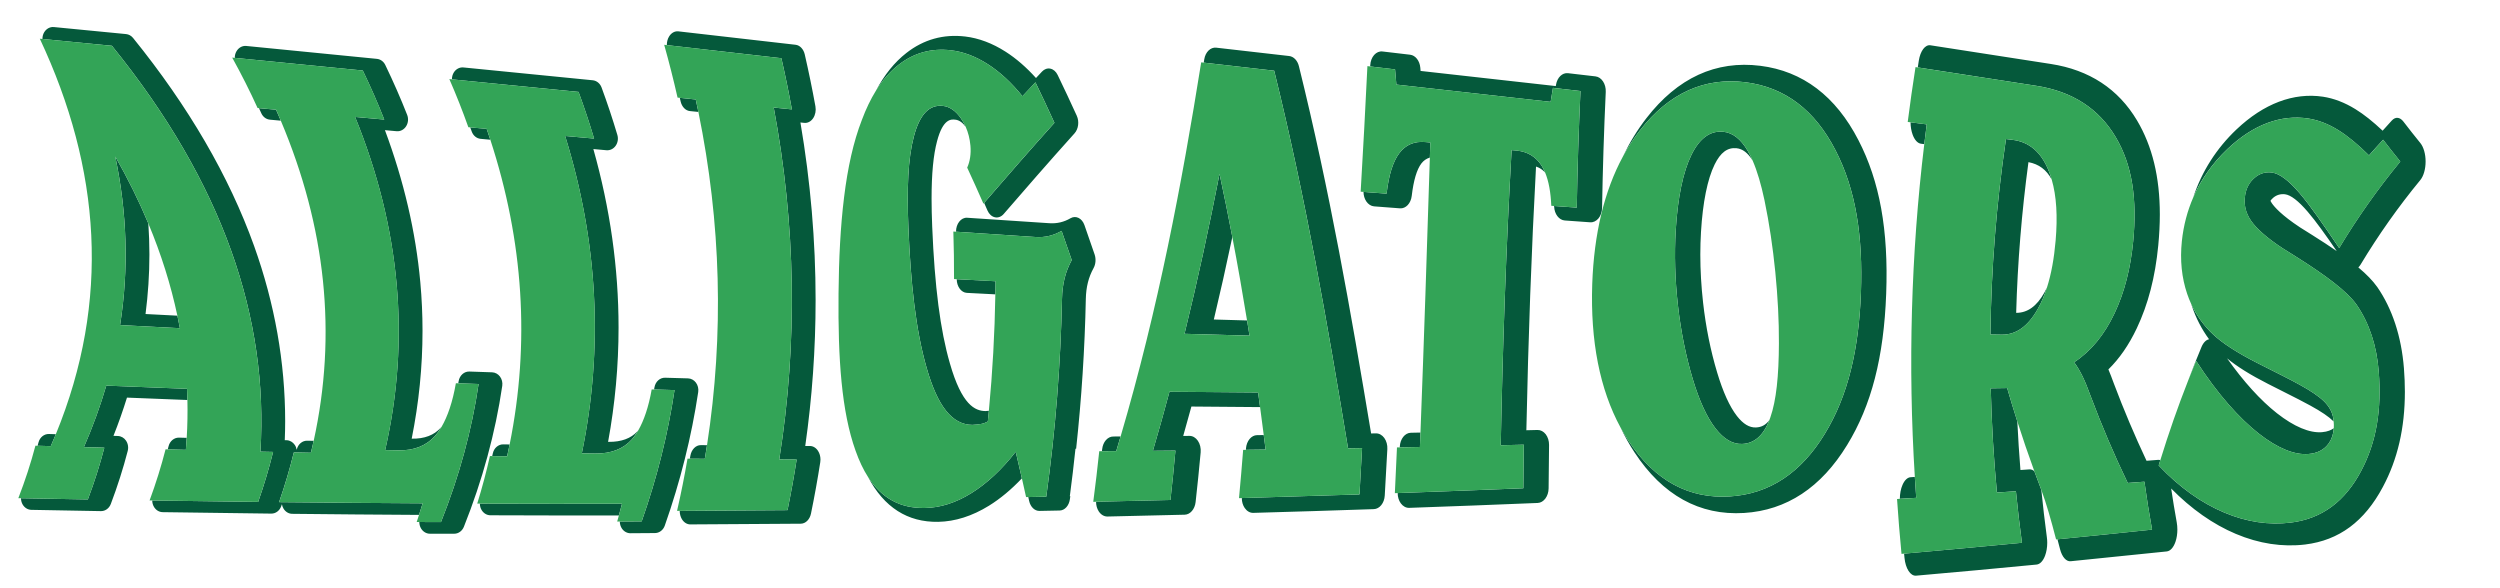 <?xml version="1.0" encoding="utf-8"?>
<!-- Generator: Adobe Illustrator 17.0.0, SVG Export Plug-In . SVG Version: 6.00 Build 0)  -->
<!DOCTYPE svg PUBLIC "-//W3C//DTD SVG 1.1//EN" "http://www.w3.org/Graphics/SVG/1.1/DTD/svg11.dtd">
<svg version="1.1" id="Layer_1" xmlns="http://www.w3.org/2000/svg" xmlns:xlink="http://www.w3.org/1999/xlink" x="0px" y="0px"
	 width="200px" height="47px" viewBox="0 0 200 47" style="enable-background:new 0 0 200 47;" xml:space="preserve">
<path id="color2" style="fill:#05593B;" d="M77.349,23.43c-0.451-0.023-0.807-0.504-0.811-1.094c1.034,0.056,2.068,0.11,3.104,0.163
	c-0.002,0.35-0.007,0.7-0.012,1.049C78.691,23.5,77.349,23.43,77.349,23.43z M89.647,34.916c-0.312,0.003-0.588,0.005-0.588,0.005
	c-0.448,0.002-0.825,0.435-0.886,1.016c-0.005,0.052-0.012,0.107-0.018,0.159c0.381-0.002,0.762-0.005,1.143-0.008
	C89.416,35.696,89.532,35.307,89.647,34.916z M22.326,40.172c0.462-1.328,0.854-2.653,1.18-3.981c0.456,0.011,0.911,0.02,1.366,0.03
	c0.078-0.318,0.15-0.636,0.221-0.954c-0.277-0.006-0.513-0.011-0.513-0.011c-0.388-0.01-0.731,0.275-0.833,0.69
	c-0.003,0.012-0.007,0.024-0.01,0.037c-0.024-0.14-0.074-0.273-0.153-0.388c-0.156-0.233-0.399-0.371-0.66-0.377
	c0,0-0.107-0.003-0.142-0.003c0.02-0.505,0.032-1.008,0.032-1.513c0-4.707-0.833-9.413-2.484-14.021
	c-1.999-5.579-5.258-11.179-9.686-16.646c-0.144-0.177-0.342-0.287-0.556-0.308L4.316,2.165C4.009,2.134,3.711,2.292,3.539,2.576
	c-0.096,0.156-0.143,0.338-0.143,0.52c0,0.007,0,0.014,0.001,0.022c1.856,0.181,3.708,0.363,5.558,0.545
	c8.907,10.996,12.546,21.82,11.879,32.469c0.339,0.007,0.676,0.016,1.015,0.022c-0.33,1.334-0.728,2.666-1.196,3.999
	c-2.832-0.032-5.656-0.07-8.474-0.114c0.001,0.182,0.047,0.36,0.141,0.515c0.154,0.258,0.413,0.415,0.693,0.419
	c2.903,0.043,5.826,0.083,8.69,0.116c0.352,0.004,0.669-0.234,0.797-0.597c0.019-0.053,0.035-0.105,0.053-0.156
	c0.021,0.129,0.064,0.25,0.132,0.361c0.156,0.254,0.415,0.407,0.692,0.409c3.379,0.037,6.783,0.067,10.144,0.086
	c0.1-0.308,0.197-0.616,0.291-0.926C29.97,40.243,26.142,40.212,22.326,40.172z M77.702,39.456c-1.23,0.764-2.478,1.163-3.715,1.183
	c-1.96,0.039-3.45-0.777-4.541-2.477c1.279,2.425,3.161,3.628,5.611,3.585c1.353-0.025,2.72-0.461,4.064-1.292
	c0.906-0.561,1.785-1.296,2.63-2.187c-0.161-0.706-0.324-1.415-0.493-2.126C80.13,37.585,78.933,38.694,77.702,39.456z
	 M86.753,18.002c-0.193-0.546-0.688-0.788-1.11-0.544c-0.262,0.153-0.536,0.263-0.811,0.329c-0.28,0.066-0.578,0.091-0.884,0.07
	l-6.576-0.437c-0.238-0.017-0.47,0.099-0.639,0.319c-0.161,0.207-0.251,0.491-0.251,0.785c0,0.004,0,0.008,0,0.013
	c2.122,0.145,4.243,0.286,6.365,0.424c0.375,0.025,0.734-0.005,1.078-0.087c0.345-0.081,0.679-0.217,1.003-0.403
	c0.279,0.78,0.549,1.559,0.812,2.337c-0.253,0.457-0.442,0.94-0.569,1.446c-0.126,0.506-0.196,1.047-0.208,1.619
	c-0.11,5.282-0.527,10.57-1.261,15.864c-0.48,0.012-0.959,0.019-1.44,0.028c0.023,0.103,0.046,0.205,0.069,0.309
	c0.105,0.482,0.445,0.807,0.826,0.799l1.616-0.032c0.405-0.007,0.748-0.387,0.819-0.907c0.011-0.079,0.021-0.159,0.032-0.237
	c-0.012,0-0.025,0-0.038,0.001c0.168-1.268,0.319-2.534,0.452-3.8c0.018,0,0.035,0,0.053,0c0.432-3.984,0.692-8.002,0.775-11.995
	c0.01-0.463,0.065-0.904,0.166-1.305c0.099-0.397,0.251-0.782,0.45-1.143c0.177-0.318,0.21-0.736,0.088-1.096
	C87.303,19.567,87.028,18.775,86.753,18.002z M163.306,39.192c-0.004-0.014-0.01-0.025-0.014-0.037
	c-0.186-0.487-0.365-0.971-0.545-1.459c-0.117-0.096-0.247-0.154-0.38-0.146c0,0-0.367,0.026-0.732,0.051
	c-0.104-1.295-0.187-2.592-0.249-3.885c-0.282-0.885-0.555-1.774-0.814-2.671c-0.436,0.008-0.874,0.015-1.311,0.021
	c0.067,2.771,0.232,5.552,0.493,8.336c0.507-0.034,1.014-0.065,1.521-0.102c0.137,1.37,0.296,2.745,0.481,4.122
	c-3.147,0.303-6.29,0.59-9.428,0.869c0.01,0.108,0.02,0.223,0.031,0.332c0.082,0.86,0.476,1.468,0.924,1.431
	c3.212-0.28,6.457-0.581,9.641-0.888c0.271-0.024,0.521-0.284,0.681-0.709c0.114-0.306,0.174-0.663,0.174-1.035
	c0-0.148-0.009-0.296-0.03-0.441C163.58,41.721,163.432,40.447,163.306,39.192z M76.418,9.573c0.302,0.031,0.576,0.218,0.837,0.568
	c-0.104-0.232-0.226-0.452-0.37-0.66c-0.426-0.617-0.915-0.954-1.458-1.01c-1.099-0.114-1.857,0.7-2.32,2.462
	c-0.468,1.761-0.56,4.184-0.434,7.251c0.182,4.455,0.586,8.229,1.465,11.265c0.869,3.036,2.027,4.533,3.653,4.542
	c0.264-0.016,0.491-0.04,0.682-0.072c0.19-0.032,0.375-0.099,0.553-0.195c0.03-0.288,0.058-0.575,0.085-0.861
	c-0.085,0.007-0.177,0.016-0.276,0.022c-0.823-0.012-1.887-0.466-2.846-3.821c-0.768-2.654-1.216-6.128-1.413-10.937
	c-0.033-0.809-0.05-1.553-0.05-2.236c0-1.999,0.144-3.486,0.438-4.595C75.444,9.471,76.102,9.54,76.418,9.573z M71.89,5.183
	c1.237-0.965,2.64-1.343,4.19-1.16c0.984,0.116,1.969,0.488,2.938,1.108c0.969,0.62,1.901,1.478,2.778,2.566
	c0.346-0.373,0.692-0.743,1.039-1.111c0.526,1.085,1.032,2.165,1.521,3.24c-1.871,2.078-3.734,4.214-5.626,6.405
	c0.09,0.203,0.18,0.406,0.268,0.61c0.126,0.29,0.347,0.488,0.598,0.542c0.251,0.054,0.508-0.043,0.699-0.264
	c1.553-1.797,3.598-4.155,5.667-6.452c0.314-0.35,0.39-0.944,0.18-1.407c-0.499-1.097-1.015-2.196-1.532-3.266
	c-0.129-0.268-0.339-0.452-0.579-0.502c-0.24-0.051-0.483,0.034-0.67,0.233c0,0-0.242,0.259-0.482,0.516
	c-0.771-0.857-1.586-1.564-2.43-2.104c-1.062-0.679-2.15-1.088-3.234-1.217c-1.74-0.205-3.321,0.236-4.7,1.313
	c-0.952,0.741-1.758,1.739-2.439,3.023C70.601,6.41,71.202,5.719,71.89,5.183z M55.229,36.461c-0.014,0.077-0.027,0.154-0.041,0.234
	c0.399,0.002,0.799,0.006,1.197,0.01c0.062-0.362,0.119-0.726,0.176-1.09c-0.271-0.002-0.499-0.004-0.499-0.004
	C55.664,35.607,55.315,35.962,55.229,36.461z M39.428,36.26c-0.017,0.075-0.035,0.151-0.052,0.228
	c0.398,0.006,0.795,0.011,1.193,0.018c0.07-0.316,0.137-0.633,0.2-0.949c-0.274-0.004-0.507-0.008-0.507-0.008
	C39.868,35.543,39.523,35.838,39.428,36.26z M46.283,7.352c0.459,1.245,0.874,2.489,1.243,3.734
	c-0.771-0.07-1.543-0.139-2.315-0.209c2.618,8.46,3.084,16.922,1.334,25.39c0.36,0.005,0.72,0.01,1.079,0.015
	c1.245,0.015,2.226-0.358,2.911-1.117c0.184-0.206,0.359-0.453,0.525-0.74c-0.022,0.026-0.045,0.055-0.067,0.08
	c-0.517,0.57-1.292,0.855-2.301,0.843c0,0-0.018-0.001-0.045-0.002c0.557-3.032,0.837-6.084,0.837-9.144
	c0-4.754-0.675-9.528-2.016-14.278c0.52,0.047,1.048,0.095,1.048,0.095c0.282,0.025,0.558-0.107,0.733-0.353
	c0.175-0.246,0.228-0.573,0.139-0.87c-0.373-1.259-0.798-2.537-1.263-3.797c-0.119-0.324-0.394-0.546-0.708-0.578l-10.34-1.025
	c-0.304-0.03-0.599,0.123-0.771,0.399c-0.1,0.16-0.151,0.345-0.151,0.532c0,0.007,0,0.015,0,0.022
	C39.542,6.683,42.917,7.018,46.283,7.352z M37.736,10.517c0.117,0.333,0.396,0.563,0.718,0.591c0,0,0.384,0.035,0.771,0.07
	c-0.095-0.289-0.192-0.58-0.292-0.869c-0.439-0.04-0.876-0.079-1.315-0.119C37.657,10.299,37.696,10.408,37.736,10.517z
	 M95.155,34.871c0,0-0.299,0.003-0.498,0.004c0.223-0.779,0.44-1.561,0.655-2.352c0.879,0.006,4.208,0.033,5.493,0.045
	c-0.055-0.389-0.106-0.778-0.158-1.169c-2.368-0.017-4.73-0.037-7.089-0.062c-0.419,1.57-0.86,3.146-1.327,4.727
	c0.601-0.005,1.204-0.009,1.805-0.017c-0.119,1.317-0.253,2.635-0.4,3.951c-1.987,0.051-3.971,0.098-5.951,0.14
	c0,0.004,0,0.006,0,0.007c0,0.28,0.076,0.552,0.215,0.765c0.175,0.268,0.431,0.417,0.699,0.412l6.178-0.146
	c0.439-0.011,0.807-0.437,0.871-1.005c0.147-1.318,0.285-2.659,0.405-3.982c0.031-0.337-0.051-0.675-0.223-0.926
	C95.659,35.011,95.412,34.867,95.155,34.871z M39.999,30.126c-0.155-0.207-0.384-0.332-0.628-0.341l-1.819-0.062
	c-0.417-0.015-0.78,0.309-0.859,0.76c-0.01,0.063-0.021,0.123-0.032,0.182c0.542,0.019,1.084,0.038,1.627,0.056
	c-0.54,3.675-1.537,7.356-3.009,11.043c-0.579,0-1.157-0.001-1.734-0.002c0,0.19,0.051,0.374,0.152,0.534
	c0.158,0.25,0.417,0.401,0.694,0.401l1.946,0.001c0.336,0,0.639-0.218,0.775-0.558c1.484-3.721,2.518-7.513,3.069-11.272
	C40.219,30.604,40.153,30.333,39.999,30.126z M55.673,30.609c-0.156-0.208-0.386-0.332-0.631-0.339l-1.83-0.052
	c-0.413-0.013-0.773,0.308-0.853,0.757c-0.01,0.062-0.023,0.122-0.034,0.183c0.546,0.017,1.092,0.032,1.638,0.049
	c-0.522,3.492-1.393,6.995-2.628,10.503c-0.583,0.005-1.167,0.009-1.75,0.012c0,0.001,0,0.001,0,0.002
	c0,0.197,0.057,0.392,0.165,0.555c0.161,0.241,0.417,0.382,0.687,0.38l1.962-0.014c0.347-0.002,0.658-0.237,0.784-0.596
	c1.241-3.525,2.141-7.124,2.675-10.69C55.896,31.092,55.829,30.818,55.673,30.609z M55.192,8.886c0,0,0.38,0.039,0.678,0.069
	c-0.068-0.332-0.138-0.665-0.21-0.996c-0.425-0.044-0.85-0.089-1.276-0.133c0.021,0.094,0.042,0.186,0.063,0.279
	C54.544,8.54,54.841,8.85,55.192,8.886z M38.389,40.289c0,0.19,0.052,0.38,0.156,0.54c0.158,0.246,0.413,0.392,0.686,0.393
	c3.419,0.013,6.868,0.019,10.278,0.015c0.086-0.312,0.171-0.625,0.251-0.937C45.958,40.306,42.167,40.302,38.389,40.289z
	 M11.868,17.879c-0.745-1.782-1.625-3.566-2.646-5.356c0.941,4.466,1.098,8.962,0.385,13.483c1.594,0.084,3.188,0.167,4.784,0.249
	c-0.062-0.335-0.129-0.669-0.2-1.002c-0.902-0.047-1.741-0.091-2.548-0.132c0.202-1.579,0.31-3.169,0.31-4.767
	C11.953,19.529,11.922,18.704,11.868,17.879z M64.795,35.679c0,0-0.227,0-0.375-0.001c0.551-3.869,0.828-7.766,0.828-11.673
	c0-4.732-0.408-9.477-1.214-14.207c0.103,0.012,0.308,0.032,0.308,0.032c0.269,0.028,0.532-0.11,0.709-0.371
	c0.176-0.261,0.244-0.614,0.183-0.95c-0.249-1.378-0.537-2.775-0.854-4.156c-0.098-0.426-0.39-0.733-0.736-0.772l-9.375-1.073
	c-0.288-0.033-0.569,0.124-0.745,0.416c-0.116,0.191-0.177,0.424-0.177,0.661c0,0.008,0,0.016,0,0.025
	c3.062,0.35,6.116,0.699,9.163,1.047c0.314,1.366,0.594,2.73,0.841,4.095c-0.483-0.05-0.968-0.098-1.453-0.148
	c1.763,9.375,1.931,18.756,0.443,28.149c0.463,0.002,0.928,0.006,1.392,0.008c-0.21,1.351-0.455,2.702-0.731,4.051
	c-2.882,0.027-5.758,0.046-8.626,0.059c0,0.229,0.057,0.458,0.168,0.65c0.16,0.272,0.412,0.432,0.679,0.432
	c2.945-0.014,5.92-0.031,8.842-0.057c0.382-0.005,0.716-0.336,0.813-0.809c0.28-1.362,0.53-2.746,0.743-4.114
	c0.011-0.071,0.016-0.14,0.016-0.211c0-0.246-0.066-0.489-0.191-0.684C65.287,35.826,65.048,35.681,64.795,35.679z M140.825,5.264
	c-3.55-0.446-6.618,0.965-9.116,4.194c-0.718,0.929-1.344,1.951-1.877,3.066c0.402-0.74,0.85-1.432,1.349-2.076
	c2.352-3.04,5.238-4.273,8.444-3.87c3.207,0.401,5.578,2.265,7.21,5.431c1.643,3.174,2.207,6.914,2.041,11.409
	c-0.168,4.509-1.014,8.228-2.902,11.307c-1.874,3.071-4.39,4.796-7.61,4.992c-3.219,0.198-5.979-1.238-8.086-4.451
	c-0.225-0.343-0.435-0.697-0.635-1.065c0.331,0.694,0.701,1.355,1.111,1.98c2.257,3.44,5.207,5.076,8.771,4.857
	c3.396-0.21,6.169-2.036,8.242-5.433c1.945-3.169,2.94-7.021,3.128-12.113c0.189-5.082-0.517-8.985-2.222-12.281
	C146.86,7.69,144.218,5.688,140.825,5.264z M20.905,9.061c0.132,0.292,0.392,0.486,0.688,0.513c0,0,0.588,0.054,0.87,0.08
	c-0.124-0.292-0.25-0.585-0.379-0.877c-0.455-0.041-0.91-0.083-1.366-0.124C20.781,8.789,20.844,8.925,20.905,9.061z
	 M176.117,27.765c-0.366,0.873-0.719,1.767-1.064,2.676c0.208-0.527,0.42-1.055,0.637-1.572c1.744,2.704,3.48,4.612,5.009,5.814
	c1.532,1.2,2.884,1.726,3.969,1.638c0.737-0.06,1.28-0.349,1.638-0.862c0.237-0.34,0.368-0.743,0.396-1.205
	c-0.181,0.139-0.474,0.282-0.947,0.321c-0.986,0.08-2.229-0.442-3.596-1.513c-1.32-1.037-2.684-2.547-3.992-4.395
	c0.783,0.649,1.883,1.338,3.28,2.046c0,0.001,1.068,0.54,1.068,0.54c1.069,0.539,1.842,0.929,2.321,1.198
	c0.866,0.473,1.477,0.89,1.821,1.235c0.012,0.011,0.023,0.024,0.035,0.038c-0.007-0.073-0.014-0.144-0.024-0.215
	c-0.069-0.505-0.31-0.962-0.722-1.378c-0.411-0.412-1.075-0.861-1.984-1.358c-0.643-0.362-1.79-0.93-3.413-1.752
	c-1.621-0.825-2.777-1.587-3.487-2.256c-0.742-0.69-1.333-1.505-1.764-2.44c0.015,0.043,0.028,0.092,0.045,0.134
	c0.335,0.997,0.801,1.892,1.382,2.681C176.496,27.185,176.272,27.39,176.117,27.765z M137.169,13.162
	c0.474-0.965,1.031-1.38,1.758-1.303c0.484,0.049,0.904,0.373,1.282,0.985c-0.125-0.287-0.256-0.547-0.396-0.784
	c-0.545-0.931-1.192-1.44-1.945-1.518c-1.029-0.107-1.892,0.501-2.553,1.848c-0.661,1.344-1.095,3.366-1.256,6.048
	c-0.113,1.916-0.058,3.921,0.177,5.992c0.234,2.075,0.632,4.044,1.188,5.903c0.529,1.762,1.143,3.073,1.813,3.936
	c0.672,0.866,1.389,1.277,2.136,1.246c0.979-0.038,1.697-0.681,2.175-1.906c-0.279,0.383-0.628,0.572-1.074,0.588
	c-0.525,0.022-1.023-0.28-1.52-0.917c-0.586-0.756-1.117-1.927-1.581-3.477c-0.527-1.752-0.905-3.629-1.126-5.587
	c-0.147-1.304-0.222-2.593-0.222-3.849c0-0.614,0.019-1.218,0.054-1.813C136.221,16.189,136.596,14.326,137.169,13.162z
	 M153.185,38.155c-0.179,0.012-0.327,0.022-0.327,0.022c-0.256,0.011-0.493,0.237-0.657,0.613c-0.138,0.315-0.212,0.708-0.214,1.113
	c0.438-0.023,0.873-0.049,1.31-0.077C153.256,39.27,153.219,38.711,153.185,38.155z M4.467,34.736
	c-0.29-0.009-0.552-0.016-0.552-0.016c-0.385-0.012-0.729,0.266-0.835,0.674c-0.024,0.089-0.048,0.177-0.073,0.266
	c0.352,0.01,0.704,0.021,1.055,0.031C4.202,35.373,4.336,35.055,4.467,34.736z M161.014,11.189
	c-0.179-0.023-0.357-0.045-0.536-0.065c-0.769,5.192-1.18,10.405-1.244,15.633c0.299,0.003,0.597,0.009,0.896,0.016
	c1.173,0.017,2.125-0.683,2.901-2.072c0.284-0.507,0.525-1.073,0.726-1.695c-0.066,0.14-0.136,0.276-0.211,0.407
	c-0.606,1.087-1.345,1.615-2.252,1.615c0.112-4.028,0.443-8.07,0.982-12.057c0.831,0.155,1.446,0.611,1.861,1.392
	c-0.072-0.25-0.153-0.487-0.247-0.714C163.297,12.185,162.35,11.354,161.014,11.189z M29.022,5.641
	c0.632,1.309,1.206,2.617,1.719,3.925c-0.777-0.071-1.554-0.142-2.333-0.212c3.612,8.883,4.436,17.769,2.405,26.653
	c0.356,0.007,0.713,0.014,1.07,0.02c1.235,0.023,2.224-0.365,2.927-1.16c0.179-0.201,0.352-0.444,0.515-0.726
	c-0.021,0.026-0.043,0.052-0.063,0.074c-0.532,0.599-1.308,0.896-2.306,0.878c0,0-0.008,0-0.02-0.001
	c0.576-2.862,0.866-5.75,0.866-8.629c0-1.296-0.059-2.59-0.176-3.878c-0.366-4.034-1.32-8.122-2.831-12.173
	c0.402,0.037,0.933,0.085,0.933,0.085c0.296,0.027,0.584-0.12,0.757-0.388c0.174-0.267,0.207-0.615,0.089-0.917
	c-0.521-1.325-1.11-2.669-1.75-3.993c-0.133-0.278-0.387-0.462-0.67-0.49L19.705,3.677c-0.318-0.033-0.626,0.138-0.794,0.439
	c-0.085,0.15-0.128,0.321-0.128,0.493c0,0.007,0.002,0.014,0.002,0.021C22.209,4.967,25.621,5.305,29.022,5.641z M153.68,11.498
	c0,0,0.12,0.015,0.26,0.033c0.063-0.526,0.129-1.053,0.198-1.581c-0.432-0.054-0.864-0.112-1.296-0.167
	c0.004,0.357,0.063,0.708,0.173,1.001C153.172,11.204,153.414,11.465,153.68,11.498z M13.486,35.693
	c-0.022,0.085-0.045,0.171-0.067,0.258c0.482,0.012,0.967,0.024,1.449,0.037c0.027-0.32,0.05-0.641,0.068-0.961
	c-0.331-0.01-0.615-0.017-0.615-0.017C13.936,35.002,13.591,35.281,13.486,35.693z M99.679,35.87
	c-0.001,0.04-0.005,0.078-0.008,0.115c0.526-0.004,1.051-0.012,1.576-0.021c-0.048-0.384-0.099-0.772-0.148-1.159
	c-0.285,0.004-0.533,0.006-0.533,0.006C100.107,34.817,99.726,35.273,99.679,35.87z M97.563,13.91
	c-0.826,4.212-1.739,8.478-2.801,12.794c0.111,0.003,0.223,0.006,0.334,0.009c0.581,0.017,1.164,0.032,1.746,0.049
	c1.04,0.03,2.078,0.06,3.119,0.088c-0.064-0.405-0.132-0.809-0.197-1.214c-0.894-0.027-1.714-0.051-2.658-0.076
	c0.503-2.104,0.994-4.295,1.48-6.597C98.267,17.285,97.926,15.601,97.563,13.91z M194.048,12.92v0.006
	c-0.001,0.598-0.16,1.157-0.421,1.476c-1.759,2.136-3.367,4.415-4.782,6.767c-0.055,0.093-0.115,0.163-0.178,0.224
	c0.665,0.558,1.15,1.062,1.498,1.549c0.002,0.004,0.007,0.01,0.013,0.016c0.596,0.862,1.081,1.852,1.44,2.938
	c0.361,1.099,0.595,2.297,0.696,3.565c0.05,0.644,0.076,1.269,0.076,1.879c0,2.905-0.582,5.409-1.762,7.616
	c-1.471,2.766-3.503,4.27-6.216,4.604c-1.825,0.218-3.691-0.067-5.544-0.848c-1.827-0.769-3.565-1.995-5.175-3.631
	c0.136,0.899,0.28,1.805,0.445,2.702c0.034,0.19,0.051,0.39,0.051,0.589c0,0.34-0.051,0.679-0.15,0.967
	c-0.157,0.461-0.415,0.746-0.698,0.776l-7.688,0.784c-0.356,0.037-0.69-0.344-0.85-0.966c-0.07-0.273-0.14-0.536-0.207-0.789
	c2.521-0.25,5.044-0.506,7.569-0.775c-0.232-1.279-0.438-2.56-0.612-3.834c-0.444,0.036-0.891,0.068-1.335,0.102
	c-1.094-2.269-2.075-4.573-2.957-6.921c-0.233-0.649-0.453-1.185-0.661-1.613c-0.209-0.427-0.432-0.8-0.67-1.122
	c1.363-0.897,2.419-2.202,3.225-3.9c0.807-1.7,1.288-3.607,1.5-5.767c0.325-3.358-0.063-6.097-1.402-8.351
	c-1.334-2.246-3.435-3.65-6.38-4.104c-3.148-0.483-6.3-0.972-9.452-1.465c0.028-0.18,0.054-0.361,0.082-0.539
	c0.123-0.784,0.512-1.298,0.932-1.232l9.634,1.495c3.076,0.476,5.396,1.998,6.896,4.523c1.22,2.055,1.821,4.53,1.821,7.517
	c0,0.789-0.043,1.615-0.126,2.48c-0.245,2.538-0.809,4.708-1.72,6.629c-0.635,1.336-1.386,2.419-2.269,3.286
	c0.14,0.336,0.285,0.706,0.439,1.134c0.79,2.102,1.671,4.175,2.612,6.176c0.396-0.037,0.918-0.074,0.918-0.074
	c0.063-0.004,0.123,0.006,0.184,0.023c-0.044,0.143-0.089,0.283-0.132,0.425c1.661,1.762,3.436,3.005,5.243,3.766
	c1.807,0.763,3.59,1.014,5.296,0.809c2.552-0.308,4.384-1.736,5.646-4.11c1.272-2.382,1.656-4.992,1.422-7.976
	c-0.08-1.021-0.265-1.979-0.563-2.885c-0.3-0.904-0.702-1.729-1.222-2.481c-0.753-1.049-2.401-2.299-4.911-3.876
	c-0.451-0.274-0.786-0.489-1.015-0.636c-1.241-0.818-2.075-1.56-2.512-2.196c-0.436-0.636-0.593-1.333-0.461-2.076
	c0.097-0.56,0.351-1.011,0.751-1.352c0.401-0.342,0.854-0.484,1.352-0.425c0.633,0.07,1.371,0.632,2.242,1.648
	c0.872,1.018,1.896,2.506,3.174,4.396c1.438-2.392,3.061-4.698,4.889-6.922c-0.465-0.572-0.923-1.154-1.375-1.743
	c-0.384,0.413-0.76,0.831-1.131,1.252c-0.867-0.861-1.689-1.545-2.479-2.034c-0.79-0.485-1.586-0.795-2.388-0.917
	c-2.135-0.323-4.357,0.448-6.466,2.45c-1.185,1.129-2.096,2.414-2.718,3.836c0.692-2.072,1.845-3.883,3.447-5.406l0.002-0.001
	c2.18-2.07,4.575-2.975,6.928-2.621c0.857,0.13,1.729,0.464,2.588,0.993c0.688,0.424,1.404,0.997,2.178,1.725
	c0.338-0.376,0.729-0.807,0.729-0.807c0.295-0.326,0.651-0.291,0.935,0.078c0.448,0.585,0.903,1.162,1.356,1.718
	C193.889,11.765,194.048,12.322,194.048,12.92z M186.938,20.087c-0.896-1.307-1.662-2.379-2.314-3.139
	c-0.753-0.881-1.368-1.353-1.83-1.407c-0.357-0.039-0.674,0.055-0.939,0.282c-0.12,0.102-0.184,0.188-0.221,0.245
	c0.023,0.05,0.057,0.108,0.11,0.185c0.208,0.305,0.78,0.963,2.256,1.936c0,0,1.002,0.628,1.006,0.631
	C185.73,19.276,186.371,19.694,186.938,20.087z M110.076,34.67c0,0-0.212,0.004-0.387,0.007c-1.631-9.798-3.317-19.436-5.777-29.384
	c-0.11-0.45-0.416-0.769-0.777-0.811l-5.837-0.668c-0.454-0.052-0.865,0.348-0.958,0.932c-0.015,0.087-0.029,0.177-0.042,0.265
	c1.881,0.215,3.76,0.431,5.636,0.645c2.556,10.332,4.284,20.402,5.91,30.211c0.372-0.007,0.748-0.013,1.122-0.019
	c-0.065,1.234-0.134,2.471-0.207,3.706c-3.144,0.104-6.282,0.202-9.414,0.291c0,0.002,0,0.005,0,0.008
	c0,0.29,0.081,0.57,0.232,0.788c0.175,0.254,0.425,0.397,0.686,0.389c3.208-0.09,6.452-0.19,9.644-0.299
	c0.461-0.017,0.838-0.483,0.873-1.087l0.207-3.717c0.018-0.328-0.071-0.648-0.243-0.889
	C110.569,34.798,110.329,34.667,110.076,34.67z M123.007,34.398c0,0-0.448,0.012-0.898,0.022c0.155-7.441,0.408-14.37,0.773-21.096
	c0.295,0.098,0.536,0.258,0.729,0.481c-0.083-0.196-0.174-0.377-0.275-0.539c-0.457-0.729-1.134-1.139-2.026-1.222l-0.381-0.035
	c-0.443,7.845-0.716,15.714-0.868,23.611c0.613-0.015,1.228-0.029,1.842-0.045c-0.017,1.162-0.028,2.323-0.035,3.486
	c-3.359,0.137-6.71,0.266-10.054,0.384c0,0.003,0,0.004,0,0.007c0,0.304,0.091,0.599,0.252,0.817c0.175,0.238,0.418,0.369,0.67,0.36
	c3.414-0.119,6.873-0.251,10.284-0.392c0.479-0.021,0.862-0.537,0.869-1.166l0.036-3.477c0.002-0.318-0.093-0.627-0.266-0.853
	C123.484,34.519,123.251,34.393,123.007,34.398z M127.642,6.111l-2.201-0.256c-0.452-0.052-0.863,0.341-0.959,0.921
	c0,0-0.014,0.091-0.018,0.11c-1.294-0.145-9.609-1.076-10.817-1.211c-0.007-0.087-0.022-0.259-0.022-0.259
	c-0.049-0.555-0.389-0.988-0.813-1.038l-2.213-0.26c-0.243-0.029-0.481,0.071-0.667,0.278c-0.183,0.207-0.296,0.502-0.312,0.819
	c-0.001,0.035-0.003,0.067-0.005,0.102c0.663,0.078,1.327,0.157,1.991,0.235c0.036,0.404,0.07,0.81,0.105,1.214
	c4.12,0.466,8.233,0.927,12.339,1.383c0.063-0.373,0.124-0.748,0.187-1.121c0.733,0.086,1.468,0.17,2.202,0.255
	c-0.145,3.112-0.244,6.219-0.296,9.326c-0.605-0.044-1.21-0.086-1.815-0.13c0.001,0.017,0.003,0.032,0.003,0.048
	c0.026,0.601,0.392,1.078,0.849,1.111l2.039,0.146c0.242,0.017,0.481-0.097,0.66-0.313c0.178-0.216,0.282-0.519,0.287-0.837
	c0.051-3.049,0.15-6.17,0.294-9.281C128.489,6.719,128.127,6.167,127.642,6.111z M9.428,34.879c0,0-0.232-0.007-0.351-0.011
	c0.405-1.015,0.763-2.039,1.081-3.059c0.834,0.032,3.609,0.142,4.833,0.191c-0.007-0.299-0.016-0.597-0.03-0.895
	c-2.156-0.083-4.308-0.168-6.458-0.256c-0.479,1.635-1.074,3.276-1.79,4.919c0.544,0.016,1.09,0.031,1.634,0.046
	c-0.357,1.382-0.798,2.763-1.32,4.142c-1.786-0.031-3.569-0.063-5.348-0.099c0,0.177,0.045,0.352,0.134,0.505
	c0.153,0.261,0.414,0.421,0.696,0.426l5.563,0.102c0.347,0.007,0.66-0.221,0.793-0.572c0.533-1.408,0.988-2.836,1.354-4.248
	c0.021-0.084,0.032-0.17,0.032-0.257c0-0.196-0.056-0.391-0.164-0.554C9.933,35.027,9.689,34.888,9.428,34.879z M111.984,35.729
	l-0.005,0.063c0.539-0.01,1.074-0.021,1.613-0.031c0.015-0.385,0.029-0.771,0.045-1.157c-0.411,0.01-0.77,0.016-0.77,0.016
	C112.398,34.629,112.014,35.114,111.984,35.729z M114.388,12.606c0.011-0.402,0.025-0.803,0.038-1.204
	c-0.128-0.013-0.255-0.024-0.382-0.036c-0.882-0.083-1.582,0.207-2.092,0.879c-0.511,0.67-0.851,1.754-1.024,3.247
	c-0.616-0.047-1.232-0.095-1.848-0.14c0.002,0.277,0.08,0.545,0.221,0.757c0.159,0.236,0.384,0.382,0.625,0.4L112,16.667
	c0.462,0.035,0.871-0.396,0.939-0.998c0.145-1.238,0.404-2.109,0.771-2.592C113.891,12.84,114.117,12.688,114.388,12.606z"/>
<path id="color1" style="fill:#33A457;" d="M8.955,3.663c-1.85-0.182-3.702-0.364-5.558-0.545C3.325,3.11,3.255,3.103,3.184,3.096
	c4.883,10.4,5.667,20.951,1.283,31.64c-0.13,0.318-0.265,0.637-0.405,0.955c-0.351-0.01-0.703-0.021-1.055-0.031l-0.173-0.005
	c-0.368,1.399-0.824,2.799-1.367,4.198c0.071,0.001,0.142,0.004,0.213,0.005c1.779,0.035,3.562,0.067,5.348,0.099
	c0.522-1.38,0.962-2.761,1.32-4.142c-0.544-0.015-1.089-0.03-1.634-0.046c0.716-1.643,1.311-3.284,1.79-4.919
	c2.149,0.088,4.302,0.173,6.458,0.256c0.014,0.299,0.023,0.597,0.03,0.895c0.023,1.01,0.005,2.019-0.055,3.026
	c-0.019,0.32-0.041,0.641-0.068,0.961c-0.482-0.013-0.967-0.025-1.449-0.037c-0.059-0.002-0.117-0.003-0.175-0.005
	c-0.349,1.364-0.775,2.727-1.278,4.091c0.071,0.001,0.142,0.002,0.212,0.002c2.818,0.044,5.643,0.082,8.474,0.114
	c0.468-1.333,0.866-2.665,1.196-3.999c-0.338-0.007-0.676-0.016-1.015-0.022C21.501,25.482,17.862,14.659,8.955,3.663z
	 M9.607,26.006c0.712-4.521,0.556-9.017-0.385-13.483c1.021,1.79,1.901,3.574,2.646,5.356c1.031,2.465,1.802,4.923,2.322,7.374
	c0.071,0.333,0.138,0.667,0.2,1.002C12.795,26.173,11.201,26.09,9.607,26.006z M84.928,18.47c0.279,0.78,0.549,1.559,0.812,2.337
	c-0.253,0.457-0.442,0.94-0.569,1.446c-0.126,0.506-0.196,1.047-0.208,1.619c-0.11,5.282-0.527,10.57-1.261,15.864
	c-0.48,0.012-0.959,0.019-1.44,0.028c-0.058,0.002-0.117,0.003-0.175,0.004c-0.11-0.498-0.222-0.999-0.335-1.499
	c-0.161-0.706-0.324-1.415-0.493-2.126c-1.129,1.441-2.327,2.551-3.558,3.313c-1.23,0.764-2.478,1.163-3.715,1.183
	c-1.96,0.039-3.45-0.777-4.541-2.477c-0.382-0.595-0.715-1.297-1.002-2.111c-1.12-3.128-1.41-7.348-1.36-12.566
	c0.025-2.767,0.152-5.342,0.443-7.705c0.291-2.363,0.742-4.43,1.426-6.19c0.329-0.879,0.701-1.656,1.122-2.335
	c0.525-0.847,1.126-1.538,1.814-2.074c1.237-0.965,2.64-1.343,4.19-1.16c0.984,0.116,1.969,0.488,2.938,1.108
	c0.969,0.62,1.901,1.478,2.778,2.566c0.346-0.373,0.692-0.743,1.039-1.111c0.526,1.085,1.032,2.165,1.521,3.24
	c-1.871,2.078-3.734,4.214-5.626,6.405c-0.019,0.021-0.036,0.04-0.054,0.062c-0.418-0.957-0.851-1.918-1.299-2.881
	c0.111-0.242,0.189-0.514,0.235-0.817c0.044-0.305,0.053-0.616,0.025-0.935c-0.049-0.555-0.178-1.061-0.382-1.519
	c-0.104-0.232-0.226-0.452-0.37-0.66c-0.426-0.617-0.915-0.954-1.458-1.01c-1.099-0.114-1.857,0.7-2.32,2.462
	c-0.468,1.761-0.56,4.184-0.434,7.251c0.182,4.455,0.586,8.229,1.465,11.265c0.869,3.036,2.027,4.533,3.653,4.542
	c0.264-0.016,0.491-0.04,0.682-0.072c0.19-0.032,0.375-0.099,0.553-0.195c0.03-0.288,0.058-0.575,0.085-0.861
	c0.297-3.105,0.469-6.211,0.519-9.313c0.005-0.349,0.01-0.699,0.012-1.049c-1.036-0.053-2.07-0.107-3.104-0.163
	c-0.07-0.003-0.142-0.006-0.213-0.012c0.004-1.268-0.014-2.534-0.055-3.801c0.071,0.004,0.142,0.008,0.212,0.013
	c2.122,0.145,4.243,0.286,6.365,0.424c0.375,0.025,0.734-0.005,1.078-0.087C84.27,18.792,84.604,18.656,84.928,18.47z
	 M170.22,38.638c-1.094-2.269-2.075-4.573-2.957-6.921c-0.233-0.649-0.453-1.185-0.661-1.613c-0.209-0.427-0.432-0.8-0.67-1.122
	c1.363-0.897,2.419-2.202,3.225-3.9c0.807-1.7,1.288-3.607,1.5-5.767c0.325-3.358-0.063-6.097-1.402-8.351
	c-1.334-2.246-3.435-3.65-6.38-4.104c-3.148-0.483-6.3-0.972-9.452-1.465c-0.061-0.011-0.122-0.018-0.182-0.027
	c-0.229,1.46-0.438,2.924-0.624,4.388c0.075,0.009,0.151,0.018,0.226,0.028c0.432,0.056,0.864,0.113,1.296,0.167
	c-0.069,0.528-0.136,1.055-0.198,1.581c-1.063,8.83-1.307,17.707-0.755,26.624c0.034,0.556,0.071,1.114,0.111,1.672
	c-0.437,0.028-0.872,0.054-1.31,0.077c-0.074,0.007-0.149,0.013-0.224,0.017c0.098,1.463,0.217,2.923,0.357,4.387
	c0.07-0.004,0.138-0.014,0.208-0.017c3.138-0.279,6.28-0.566,9.428-0.869c-0.186-1.377-0.345-2.752-0.481-4.122
	c-0.507,0.037-1.014,0.068-1.521,0.102c-0.261-2.784-0.426-5.564-0.493-8.336c0.437-0.006,0.875-0.013,1.311-0.021
	c0.26,0.896,0.532,1.786,0.814,2.671c0.425,1.332,0.879,2.662,1.361,3.979c0.18,0.488,0.359,0.972,0.545,1.459
	c0.004,0.012,0.01,0.023,0.014,0.037c0.198,0.536,0.393,1.133,0.588,1.796c0.197,0.673,0.394,1.396,0.593,2.166
	c0.037-0.003,0.074-0.007,0.111-0.009c2.521-0.25,5.044-0.506,7.569-0.775c-0.232-1.279-0.438-2.56-0.612-3.834
	C171.11,38.572,170.664,38.604,170.22,38.638z M164.451,19.239c-0.123,1.436-0.349,2.688-0.695,3.766
	c-0.2,0.622-0.441,1.189-0.726,1.695c-0.776,1.39-1.729,2.09-2.901,2.072c-0.299-0.007-0.597-0.013-0.896-0.016
	c0.064-5.229,0.476-10.441,1.244-15.633c0.179,0.02,0.357,0.042,0.536,0.065c1.336,0.166,2.283,0.996,2.876,2.459
	c0.094,0.227,0.175,0.464,0.247,0.714C164.525,15.698,164.615,17.316,164.451,19.239z M139.625,6.579
	c-3.206-0.403-6.093,0.83-8.444,3.87c-0.499,0.645-0.946,1.336-1.349,2.076c-1.491,2.754-2.31,6.179-2.453,10.196
	c-0.155,4.553,0.601,8.419,2.264,11.48c0.2,0.368,0.41,0.723,0.635,1.065c2.106,3.213,4.867,4.649,8.086,4.451
	c3.221-0.196,5.736-1.921,7.61-4.992c1.889-3.079,2.734-6.798,2.902-11.307c0.166-4.495-0.398-8.234-2.041-11.409
	C145.203,8.844,142.832,6.981,139.625,6.579z M141.626,33.398c-0.023,0.071-0.051,0.141-0.077,0.21
	c-0.478,1.226-1.196,1.868-2.175,1.906c-0.747,0.031-1.464-0.38-2.136-1.246c-0.671-0.862-1.284-2.174-1.813-3.936
	c-0.557-1.858-0.954-3.828-1.188-5.903c-0.234-2.07-0.29-4.076-0.177-5.992c0.161-2.683,0.595-4.705,1.256-6.048
	c0.661-1.347,1.523-1.954,2.553-1.848c0.753,0.077,1.4,0.587,1.945,1.518c0.14,0.237,0.271,0.497,0.396,0.784
	c0.368,0.845,0.68,1.906,0.951,3.186c0.382,1.836,0.664,3.742,0.863,5.727c0.197,1.985,0.298,3.886,0.289,5.717
	C142.303,30.063,142.105,32.035,141.626,33.398z M190.302,29.726c0.234,2.983-0.149,5.594-1.422,7.976
	c-1.263,2.374-3.095,3.803-5.646,4.11c-1.706,0.205-3.489-0.046-5.296-0.809c-1.808-0.761-3.582-2.004-5.243-3.766
	c0.043-0.142,0.088-0.282,0.132-0.425c0.669-2.171,1.409-4.294,2.227-6.372c0.208-0.527,0.42-1.055,0.637-1.572
	c1.744,2.704,3.48,4.612,5.009,5.814c1.532,1.2,2.884,1.726,3.969,1.638c0.737-0.06,1.28-0.349,1.638-0.862
	c0.237-0.34,0.368-0.743,0.396-1.205c0.011-0.17,0.008-0.344-0.009-0.528c-0.007-0.073-0.014-0.144-0.024-0.215
	c-0.069-0.505-0.31-0.962-0.722-1.378c-0.411-0.412-1.075-0.861-1.984-1.358c-0.643-0.362-1.79-0.93-3.413-1.752
	c-1.621-0.825-2.777-1.587-3.487-2.256c-0.742-0.69-1.333-1.505-1.764-2.44c-0.123-0.265-0.232-0.54-0.328-0.823
	c-0.436-1.288-0.581-2.7-0.423-4.211c0.132-1.251,0.442-2.43,0.923-3.526c0.622-1.422,1.533-2.708,2.718-3.836
	c2.108-2.002,4.331-2.773,6.466-2.45c0.802,0.122,1.598,0.432,2.388,0.917c0.79,0.489,1.612,1.173,2.479,2.034
	c0.371-0.421,0.747-0.839,1.131-1.252c0.452,0.589,0.91,1.171,1.375,1.743c-1.828,2.224-3.451,4.531-4.889,6.922
	c-1.278-1.89-2.302-3.378-3.174-4.396c-0.871-1.016-1.609-1.578-2.242-1.648c-0.497-0.059-0.95,0.083-1.352,0.425
	c-0.4,0.341-0.654,0.792-0.751,1.352c-0.132,0.743,0.025,1.439,0.461,2.076c0.437,0.636,1.271,1.378,2.512,2.196
	c0.229,0.147,0.563,0.362,1.015,0.636c2.51,1.576,4.158,2.827,4.911,3.876c0.52,0.752,0.922,1.577,1.222,2.481
	C190.037,27.746,190.222,28.704,190.302,29.726z M38.288,30.721c-0.54,3.675-1.537,7.356-3.009,11.043
	c-0.579,0-1.157-0.001-1.734-0.002c-0.07,0-0.141,0-0.211,0c0.064-0.189,0.125-0.379,0.187-0.569c0.1-0.308,0.197-0.616,0.291-0.926
	c-3.84-0.023-7.668-0.055-11.484-0.095c0.462-1.328,0.854-2.653,1.18-3.981c0.456,0.011,0.911,0.02,1.366,0.03
	c0.078-0.318,0.15-0.636,0.221-0.954c1.874-8.537,0.979-17.076-2.63-25.614c-0.124-0.292-0.25-0.585-0.379-0.877
	c-0.455-0.041-0.91-0.083-1.366-0.124c-0.037-0.004-0.075-0.007-0.113-0.011c-0.609-1.344-1.287-2.688-2.032-4.033
	c0.071,0.007,0.142,0.014,0.213,0.021c3.424,0.338,6.836,0.676,10.238,1.012c0.632,1.309,1.206,2.617,1.719,3.925
	c-0.777-0.071-1.554-0.142-2.333-0.212c3.612,8.883,4.436,17.769,2.405,26.653c0.356,0.007,0.713,0.014,1.07,0.02
	c1.235,0.023,2.224-0.365,2.927-1.16c0.179-0.201,0.352-0.444,0.515-0.726c0.479-0.823,0.883-1.984,1.141-3.482
	c0.064,0.002,0.13,0.004,0.193,0.006C37.203,30.684,37.745,30.703,38.288,30.721z M124.237,7.028
	c0.733,0.086,1.468,0.17,2.202,0.255c-0.145,3.112-0.244,6.219-0.296,9.326c-0.605-0.044-1.21-0.086-1.815-0.13
	c-0.074-0.006-0.148-0.011-0.225-0.016c-0.046-1.091-0.207-1.975-0.492-2.658c-0.083-0.196-0.174-0.377-0.275-0.539
	c-0.457-0.729-1.134-1.139-2.026-1.222l-0.381-0.035c-0.443,7.845-0.716,15.714-0.868,23.611c0.613-0.015,1.228-0.029,1.842-0.045
	c-0.017,1.162-0.028,2.323-0.035,3.486c-3.359,0.137-6.71,0.266-10.054,0.384c-0.075,0.004-0.151,0.007-0.226,0.009
	c0.059-1.22,0.115-2.441,0.17-3.659c0.074-0.001,0.148-0.002,0.222-0.004c0.539-0.01,1.074-0.021,1.613-0.031
	c0.015-0.385,0.029-0.771,0.045-1.157c0.281-7.353,0.521-14.683,0.75-21.997c0.011-0.402,0.025-0.803,0.038-1.204
	c-0.128-0.013-0.255-0.024-0.382-0.036c-0.882-0.083-1.582,0.207-2.092,0.879c-0.511,0.67-0.851,1.754-1.024,3.247
	c-0.616-0.047-1.232-0.095-1.848-0.14l-0.227-0.018c0.202-3.359,0.377-6.707,0.54-10.044c0.075,0.008,0.148,0.017,0.222,0.026
	c0.663,0.078,1.327,0.157,1.991,0.235c0.036,0.404,0.07,0.81,0.105,1.214c4.12,0.466,8.233,0.927,12.339,1.383
	C124.113,7.776,124.175,7.401,124.237,7.028z M52.325,31.158c0.546,0.017,1.092,0.032,1.638,0.049
	c-0.522,3.492-1.393,6.995-2.628,10.503c-0.583,0.005-1.167,0.009-1.75,0.012c-0.07,0.001-0.141,0.001-0.211,0.002
	c0.046-0.163,0.091-0.324,0.136-0.487c0.086-0.312,0.171-0.625,0.251-0.937c-3.802,0.006-7.593,0.002-11.371-0.011
	c-0.071,0-0.142-0.002-0.212-0.002c0.392-1.268,0.731-2.535,1.016-3.803c0.061,0.002,0.122,0.002,0.184,0.004
	c0.398,0.006,0.795,0.011,1.193,0.018c0.07-0.316,0.137-0.633,0.2-0.949c1.642-8.127,1.109-16.254-1.544-24.378
	c-0.095-0.289-0.192-0.58-0.292-0.869c-0.439-0.04-0.876-0.079-1.315-0.119l-0.152-0.014c-0.454-1.284-0.961-2.567-1.522-3.851
	c0.071,0.007,0.142,0.015,0.212,0.022c3.386,0.335,6.762,0.67,10.128,1.004c0.459,1.245,0.874,2.489,1.243,3.734
	c-0.771-0.07-1.543-0.139-2.315-0.209c2.618,8.46,3.084,16.922,1.334,25.39c0.36,0.005,0.72,0.01,1.079,0.015
	c1.245,0.015,2.226-0.358,2.911-1.117c0.184-0.206,0.359-0.453,0.525-0.74c0.451-0.782,0.825-1.872,1.072-3.271
	C52.196,31.155,52.261,31.156,52.325,31.158z M62.342,36.752c0.463,0.002,0.928,0.006,1.392,0.008
	c-0.21,1.351-0.455,2.702-0.731,4.051c-2.882,0.027-5.758,0.046-8.626,0.059c-0.071,0-0.143,0-0.213,0
	c0.32-1.393,0.598-2.785,0.837-4.176c0.063,0,0.127,0,0.189,0.002c0.399,0.002,0.799,0.006,1.197,0.01
	c0.062-0.362,0.119-0.726,0.176-1.09c1.369-8.893,1.123-17.778-0.691-26.66c-0.068-0.332-0.138-0.665-0.21-0.996
	c-0.425-0.044-0.85-0.089-1.276-0.133c-0.061-0.006-0.122-0.013-0.181-0.018C53.887,6.4,53.53,4.992,53.135,3.584
	c0.071,0.008,0.141,0.016,0.212,0.025c3.062,0.35,6.116,0.699,9.163,1.047c0.314,1.366,0.594,2.73,0.841,4.095
	c-0.483-0.05-0.968-0.098-1.453-0.148C63.661,17.978,63.829,27.359,62.342,36.752z M101.933,5.656
	c-1.876-0.214-3.755-0.43-5.636-0.645c-0.067-0.008-0.134-0.016-0.202-0.023c-1.549,9.697-3.432,19.679-6.447,29.929
	c-0.116,0.391-0.232,0.78-0.349,1.172c-0.38,0.003-0.762,0.006-1.143,0.008c-0.053,0-0.106,0-0.16,0.001c-0.02,0-0.037,0-0.057,0
	c-0.141,1.35-0.301,2.698-0.479,4.049c0.014-0.001,0.027-0.001,0.041-0.001c0.061-0.002,0.123-0.005,0.185-0.006
	c1.98-0.042,3.963-0.089,5.951-0.14c0.147-1.316,0.281-2.634,0.4-3.951c-0.602,0.008-1.204,0.012-1.805,0.017
	c0.466-1.581,0.907-3.156,1.327-4.727c2.359,0.024,4.722,0.045,7.089,0.062c0.052,0.391,0.103,0.78,0.158,1.169
	c0.098,0.747,0.197,1.493,0.293,2.237c0.05,0.387,0.101,0.775,0.148,1.159c-0.524,0.009-1.05,0.017-1.576,0.021
	c-0.074,0.002-0.146,0.002-0.22,0.004c-0.101,1.287-0.21,2.575-0.331,3.863c0.075-0.003,0.15-0.006,0.225-0.008
	c3.132-0.089,6.271-0.187,9.414-0.291c0.073-1.235,0.142-2.472,0.207-3.706c-0.374,0.007-0.75,0.013-1.122,0.019
	C106.217,26.058,104.488,15.988,101.933,5.656z M96.842,26.763c-0.582-0.017-1.165-0.032-1.746-0.049
	c-0.111-0.003-0.223-0.006-0.334-0.009c1.062-4.316,1.975-8.581,2.801-12.794c0.363,1.69,0.704,3.375,1.023,5.053
	c0.428,2.236,0.817,4.46,1.178,6.673c0.064,0.405,0.132,0.809,0.197,1.214C98.921,26.823,97.882,26.792,96.842,26.763z"/>
</svg>
